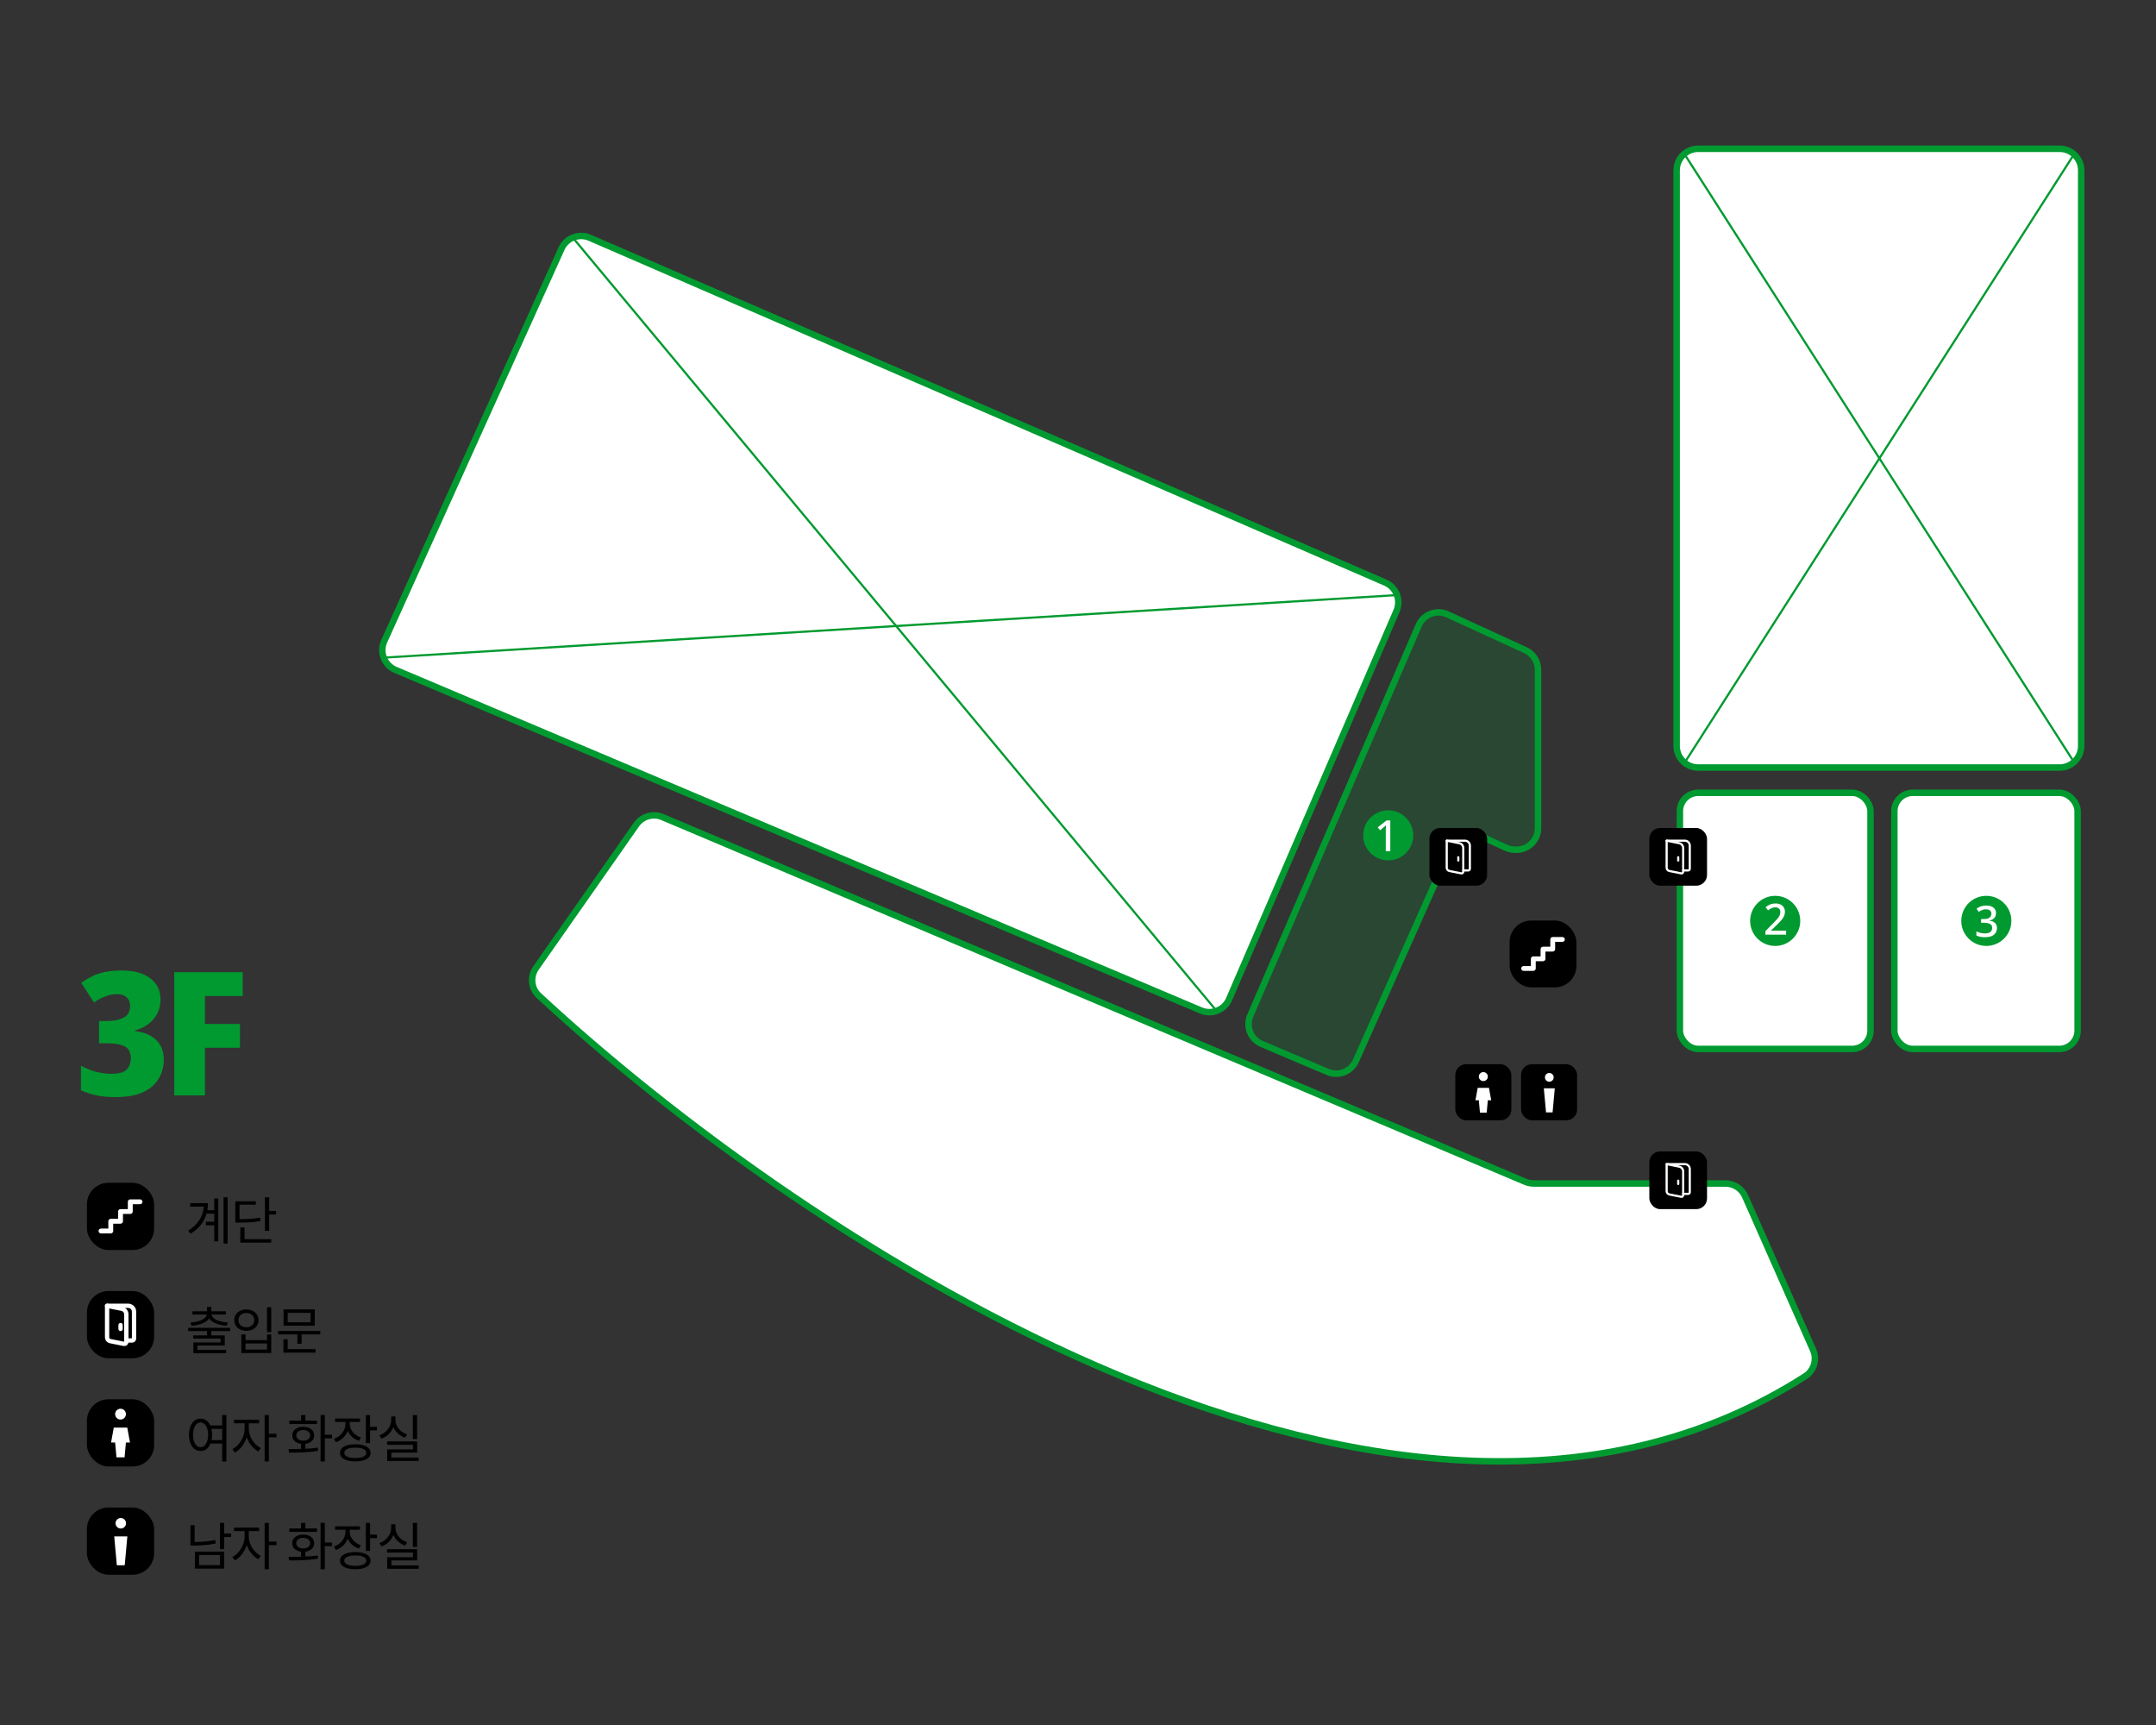 <svg width="1000" height="800" viewBox="0 0 1000 800" fill="none" xmlns="http://www.w3.org/2000/svg">
<rect x="0" y="0" width="1000" height="800" fill="#333333" stroke="none"/>
<path d="M74.44 463.52C74.44 466.187 73.88 468.48 72.76 470.4C71.693 472.32 70.253 473.92 68.44 475.2C66.68 476.427 64.707 477.333 62.52 477.92V478.16C66.84 478.693 70.147 480.08 72.44 482.32C74.787 484.56 75.96 487.627 75.96 491.52C75.96 494.72 75.16 497.653 73.56 500.32C72.013 502.933 69.587 505.013 66.28 506.56C63.027 508.053 58.787 508.8 53.56 508.8C50.147 508.8 47.213 508.533 44.76 508C42.307 507.467 39.907 506.693 37.56 505.68V494.24C39.907 495.52 42.307 496.48 44.76 497.12C47.213 497.707 49.453 498 51.48 498C55 498 57.4 497.36 58.68 496.08C60.013 494.8 60.68 492.987 60.68 490.64C60.68 489.2 60.36 487.973 59.72 486.96C59.08 485.947 57.933 485.173 56.28 484.64C54.68 484.107 52.333 483.84 49.24 483.84H45.96V473.52H49.32C52.04 473.52 54.2 473.227 55.8 472.64C57.453 472.053 58.627 471.253 59.32 470.24C60.013 469.173 60.36 467.973 60.36 466.64C60.36 464.827 59.8 463.44 58.68 462.48C57.613 461.52 56.173 461.04 54.36 461.04C52.76 461.04 51.24 461.28 49.8 461.76C48.36 462.24 47.107 462.773 46.04 463.36C44.973 463.947 44.173 464.48 43.64 464.96L37.64 455.76C39.187 454.693 40.813 453.733 42.52 452.88C44.28 451.973 46.28 451.28 48.52 450.8C50.813 450.32 53.507 450.08 56.6 450.08C62.147 450.08 66.493 451.28 69.64 453.68C72.84 456.027 74.44 459.307 74.44 463.52ZM95.064 508H80.824V450.88H112.584V461.92H95.064V474.88H111.304V485.92H95.064V508Z" fill="#019A30"/>
<rect x="40.312" y="548.537" width="31.18" height="31.18" rx="10" fill="black"/>
<path d="M59.296 557.357C59.296 556.733 59.802 556.229 60.428 556.229H64.955C65.581 556.229 66.086 556.733 66.086 557.357C66.086 557.981 65.581 558.485 64.955 558.485H61.56V561.871C61.56 562.495 61.054 562.999 60.428 562.999H57.033V566.384C57.033 567.008 56.527 567.513 55.901 567.513H52.506V570.898C52.506 571.522 52 572.026 51.374 572.026H46.847C46.221 572.026 45.716 571.522 45.716 570.898C45.716 570.274 46.221 569.769 46.847 569.769H50.243V566.384C50.243 565.76 50.748 565.256 51.374 565.256H54.769V561.871C54.769 561.246 55.275 560.742 55.901 560.742H59.296V557.357Z" fill="white"/>
<path d="M99.368 561.248H96.176C96.368 560.168 96.464 559.088 96.464 557.984H88.208V559.592H94.52C94.184 564.104 91.88 567.968 87.248 570.728L88.4 572.12C92.48 569.696 94.808 566.456 95.816 562.832H99.368V566.624H95.48V568.232H99.368V575.672H101.24V555.824H99.368V561.248ZM103.688 555.248V576.752H105.56V555.248H103.688ZM120.606 564.68C117.798 565.232 115.35 565.4 111.102 565.4V558.704H118.662V557.12H109.134V567.008H110.814C115.326 567.008 117.87 566.864 120.822 566.264L120.606 564.68ZM113.43 569.264H111.462V576.296H125.814V574.688H113.43V569.264ZM124.854 561.632V555.248H122.886V570.824H124.854V563.264H128.046V561.632H124.854Z" fill="black"/>
<rect x="40.312" y="598.736" width="31.18" height="31.18" rx="10" fill="black"/>
<path d="M49.666 605.598H59.492C60.202 605.598 60.884 605.88 61.386 606.383C61.889 606.885 62.171 607.567 62.171 608.277V620.783C62.171 621.02 62.077 621.247 61.91 621.415C61.742 621.582 61.515 621.677 61.278 621.677H58.598" stroke="white" stroke-width="2" stroke-linecap="round" stroke-linejoin="round"/>
<path d="M55.918 614.53V616.317M49.666 605.598L56.444 606.954C57.051 607.075 57.598 607.403 57.99 607.882C58.383 608.361 58.598 608.961 58.598 609.581V622.373C58.598 622.505 58.569 622.636 58.512 622.755C58.456 622.875 58.373 622.98 58.271 623.064C58.169 623.147 58.05 623.207 57.921 623.239C57.793 623.271 57.659 623.275 57.53 623.249L51.102 621.964C50.697 621.883 50.332 621.664 50.07 621.345C49.808 621.025 49.665 620.625 49.666 620.212V605.598Z" stroke="white" stroke-width="2" stroke-linecap="round" stroke-linejoin="round"/>
<path d="M88.88 614.84C92.504 614.552 95.696 613.448 97.016 611.456C98.336 613.448 101.504 614.552 105.104 614.84L105.704 613.352C101.696 613.088 98.456 611.768 98.12 609.632H104.744V608.144H98V606.104H96.032V608.144H89.264V609.632H95.912C95.576 611.768 92.288 613.088 88.304 613.352L88.88 614.84ZM106.712 617.312V615.8H87.296V617.312H96.008V619.304H89.6V620.768H102.296V622.592H89.672V627.536H104.888V626.048H91.592V624.008H104.24V619.304H98V617.312H106.712ZM123.846 606.272V617.816H125.814V606.272H123.846ZM111.942 618.872V627.488H125.814V618.872H123.87V621.512H113.886V618.872H111.942ZM113.886 623.048H123.87V625.904H113.886V623.048ZM114.246 607.28C111.006 607.28 108.654 609.296 108.654 612.224C108.654 615.2 111.006 617.192 114.246 617.192C117.51 617.192 119.886 615.2 119.886 612.224C119.886 609.296 117.51 607.28 114.246 607.28ZM114.246 608.912C116.43 608.912 117.966 610.28 117.966 612.224C117.966 614.192 116.43 615.56 114.246 615.56C112.11 615.56 110.574 614.192 110.574 612.224C110.574 610.28 112.11 608.912 114.246 608.912ZM144.052 613.232H133.444V608.84H144.052V613.232ZM145.996 607.256H131.524V614.816H145.996V607.256ZM133.444 621.152H131.476V627.296H146.356V625.688H133.444V621.152ZM128.98 617.264V618.848H137.932V623.192H139.9V618.848H148.54V617.264H128.98Z" fill="black"/>
<rect x="40.312" y="648.936" width="31.18" height="31.18" rx="10" fill="black"/>
<path d="M55.901 658.331C57.285 658.331 58.407 657.21 58.407 655.826C58.407 654.442 57.285 653.32 55.901 653.32C54.518 653.32 53.396 654.442 53.396 655.826C53.396 657.21 54.518 658.331 55.901 658.331Z" fill="white"/>
<path d="M52.769 662.09H59.033L60.286 668.98H58.407L57.78 675.87H54.022L53.396 668.98H51.517L52.769 662.09Z" fill="white"/>
<path d="M98.144 667.864C98.288 667.12 98.384 666.304 98.384 665.416C98.384 664.432 98.264 663.52 98.072 662.68H103.04V667.864H98.144ZM93.032 671.176C90.968 671.176 89.528 668.92 89.528 665.416C89.528 661.936 90.968 659.68 93.032 659.68C95.072 659.68 96.536 661.936 96.536 665.416C96.536 668.92 95.072 671.176 93.032 671.176ZM103.04 656.248V661.072H97.52C96.608 659.056 95.024 657.904 93.032 657.904C89.888 657.904 87.656 660.832 87.656 665.416C87.656 670 89.888 672.928 93.032 672.928C95.096 672.928 96.776 671.656 97.664 669.472H103.04V677.824H105.008V656.248H103.04ZM115.398 660.088H120.174V658.456H108.534V660.088H113.454V662.824C113.454 666.472 110.862 670.552 107.79 672.088L108.942 673.648C111.366 672.4 113.454 669.664 114.438 666.52C115.422 669.4 117.438 671.92 119.838 673.12L120.966 671.536C117.846 670.072 115.398 666.256 115.398 662.824V660.088ZM128.262 664.936H124.71V656.272H122.742V677.776H124.71V666.592H128.262V664.936ZM147.047 658.864H141.623V656.272H139.655V658.864H134.183V660.424H147.047V658.864ZM137.423 665.68C137.423 664.192 138.719 663.208 140.639 663.208C142.559 663.208 143.855 664.192 143.855 665.68C143.855 667.168 142.559 668.128 140.639 668.128C138.719 668.128 137.423 667.168 137.423 665.68ZM141.623 669.616C144.095 669.304 145.727 667.816 145.727 665.68C145.727 663.256 143.639 661.696 140.639 661.696C137.639 661.696 135.551 663.256 135.551 665.68C135.551 667.816 137.183 669.304 139.655 669.616V671.968C137.567 672.04 135.551 672.04 133.823 672.04L134.087 673.696C137.855 673.696 142.919 673.648 147.527 672.832L147.407 671.368C145.559 671.656 143.567 671.8 141.623 671.896V669.616ZM154.007 665.392H150.647V656.248H148.679V677.776H150.647V667.048H154.007V665.392ZM167.421 666.664C164.253 665.608 162.213 663.088 162.213 660.28V659.44H166.965V657.856H155.421V659.44H160.245V660.28C160.245 663.376 158.085 666.16 154.845 667.288L155.853 668.848C158.421 667.936 160.365 666.016 161.277 663.568C162.189 665.704 164.037 667.408 166.485 668.2L167.421 666.664ZM164.805 676.192C161.589 676.192 159.669 675.304 159.669 673.768C159.669 672.256 161.589 671.368 164.805 671.368C167.973 671.368 169.917 672.256 169.917 673.768C169.917 675.304 167.973 676.192 164.805 676.192ZM164.805 669.808C160.389 669.808 157.701 671.272 157.701 673.768C157.701 676.288 160.389 677.752 164.805 677.752C169.173 677.752 171.885 676.288 171.885 673.768C171.885 671.272 169.173 669.808 164.805 669.808ZM171.645 661.696V656.272H169.677V669.256H171.645V663.352H174.837V661.696H171.645ZM193.459 656.272H191.491V667.408H193.459V656.272ZM188.851 665.248C185.659 664.192 183.403 661.504 183.403 658.528V656.896H181.435V658.528C181.435 661.648 179.203 664.528 175.963 665.656L176.971 667.192C179.515 666.28 181.507 664.312 182.443 661.84C183.427 664.12 185.395 665.92 187.867 666.784L188.851 665.248ZM181.531 675.976V673.672H193.483V668.488H179.539V670.048H191.539V672.184H179.587V677.536H194.203V675.976H181.531Z" fill="black"/>
<rect x="40.31" y="699.135" width="31.18" height="31.18" rx="10" fill="black"/>
<path d="M56.023 708.878C57.369 708.878 58.459 707.787 58.459 706.442C58.459 705.096 57.369 704.006 56.023 704.006C54.678 704.006 53.587 705.096 53.587 706.442C53.587 707.787 54.678 708.878 56.023 708.878Z" fill="white"/>
<path d="M52.978 712.531H59.068L57.85 725.929H54.196L52.978 712.531Z" fill="white"/>
<path d="M99.824 714.216C96.392 714.888 93.32 715.104 90.272 715.128V707.328H88.328V716.784H90.008C93.224 716.784 96.44 716.544 100.064 715.824L99.824 714.216ZM92.336 721.176H102.056V725.88H92.336V721.176ZM90.416 727.464H103.976V719.592H90.416V727.464ZM107.168 711.192H103.976V706.248H102.008V718.416H103.976V712.824H107.168V711.192ZM115.398 710.088H120.174V708.456H108.534V710.088H113.454V712.824C113.454 716.472 110.862 720.552 107.79 722.088L108.942 723.648C111.366 722.4 113.454 719.664 114.438 716.52C115.422 719.4 117.438 721.92 119.838 723.12L120.966 721.536C117.846 720.072 115.398 716.256 115.398 712.824V710.088ZM128.262 714.936H124.71V706.272H122.742V727.776H124.71V716.592H128.262V714.936ZM147.047 708.864H141.623V706.272H139.655V708.864H134.183V710.424H147.047V708.864ZM137.423 715.68C137.423 714.192 138.719 713.208 140.639 713.208C142.559 713.208 143.855 714.192 143.855 715.68C143.855 717.168 142.559 718.128 140.639 718.128C138.719 718.128 137.423 717.168 137.423 715.68ZM141.623 719.616C144.095 719.304 145.727 717.816 145.727 715.68C145.727 713.256 143.639 711.696 140.639 711.696C137.639 711.696 135.551 713.256 135.551 715.68C135.551 717.816 137.183 719.304 139.655 719.616V721.968C137.567 722.04 135.551 722.04 133.823 722.04L134.087 723.696C137.855 723.696 142.919 723.648 147.527 722.832L147.407 721.368C145.559 721.656 143.567 721.8 141.623 721.896V719.616ZM154.007 715.392H150.647V706.248H148.679V727.776H150.647V717.048H154.007V715.392ZM167.421 716.664C164.253 715.608 162.213 713.088 162.213 710.28V709.44H166.965V707.856H155.421V709.44H160.245V710.28C160.245 713.376 158.085 716.16 154.845 717.288L155.853 718.848C158.421 717.936 160.365 716.016 161.277 713.568C162.189 715.704 164.037 717.408 166.485 718.2L167.421 716.664ZM164.805 726.192C161.589 726.192 159.669 725.304 159.669 723.768C159.669 722.256 161.589 721.368 164.805 721.368C167.973 721.368 169.917 722.256 169.917 723.768C169.917 725.304 167.973 726.192 164.805 726.192ZM164.805 719.808C160.389 719.808 157.701 721.272 157.701 723.768C157.701 726.288 160.389 727.752 164.805 727.752C169.173 727.752 171.885 726.288 171.885 723.768C171.885 721.272 169.173 719.808 164.805 719.808ZM171.645 711.696V706.272H169.677V719.256H171.645V713.352H174.837V711.696H171.645ZM193.459 706.272H191.491V717.408H193.459V706.272ZM188.851 715.248C185.659 714.192 183.403 711.504 183.403 708.528V706.896H181.435V708.528C181.435 711.648 179.203 714.528 175.963 715.656L176.971 717.192C179.515 716.28 181.507 714.312 182.443 711.84C183.427 714.12 185.395 715.92 187.867 716.784L188.851 715.248ZM181.531 725.976V723.672H193.483V718.488H179.539V720.048H191.539V722.184H179.587V727.536H194.203V725.976H181.531Z" fill="black"/>
<path d="M615.846 497.149L585.192 484.15C580.084 481.984 577.716 476.074 579.915 470.98L658.02 290.047C660.245 284.894 666.274 282.58 671.374 284.923L707.535 301.528C711.086 303.159 713.362 306.708 713.362 310.616V384.072C713.362 389.595 708.885 394.072 703.362 394.072H702.691C701.249 394.072 699.823 393.76 698.512 393.157L686.456 387.611C681.396 385.283 675.408 387.539 673.142 392.628L628.885 492.01C626.666 496.992 620.866 499.278 615.846 497.149Z" fill="#019A30" fill-opacity="0.2" stroke="#019A30" stroke-width="3"/>
<path d="M965.301 79V345.957C965.301 351.48 960.824 355.957 955.301 355.957H787.664C782.141 355.957 777.664 351.48 777.664 345.957V79C777.664 73.477 782.141 69 787.664 69H955.301C960.824 69 965.301 73.477 965.301 79Z" fill="white" stroke="#019A30" stroke-width="3"/>
<circle cx="643.876" cy="387.41" r="11.621" fill="#019A30"/>
<path d="M644.852 394.781H642.752V385.301C642.752 384.968 642.752 384.661 642.752 384.381C642.765 384.088 642.779 383.808 642.792 383.541C642.805 383.261 642.819 382.995 642.832 382.741C642.659 382.915 642.479 383.081 642.292 383.241C642.105 383.401 641.892 383.588 641.652 383.801L640.092 385.061L639.012 383.701L643.092 380.501H644.852V394.781Z" fill="white"/>
<rect x="700.193" y="426.918" width="30.989" height="30.989" rx="10" fill="black"/>
<path d="M719.06 435.688C719.06 435.068 719.563 434.566 720.185 434.566H724.684C725.306 434.566 725.809 435.068 725.809 435.688C725.809 436.308 725.306 436.809 724.684 436.809H721.31V440.174C721.31 440.794 720.807 441.295 720.185 441.295H716.811V444.66C716.811 445.28 716.308 445.781 715.686 445.781H712.312V449.146C712.312 449.766 711.809 450.267 711.187 450.267H706.688C706.066 450.267 705.563 449.766 705.563 449.146C705.563 448.526 706.066 448.024 706.688 448.024H710.062V444.66C710.062 444.04 710.565 443.538 711.187 443.538H714.561V440.174C714.561 439.554 715.064 439.052 715.686 439.052H719.06V435.688Z" fill="white"/>
<rect x="705.501" y="493.551" width="26" height="26" rx="5" fill="black"/>
<path d="M718.605 501.672C719.727 501.672 720.637 500.762 720.637 499.641C720.637 498.519 719.727 497.609 718.605 497.609C717.484 497.609 716.574 498.519 716.574 499.641C716.574 500.762 717.484 501.672 718.605 501.672Z" fill="white"/>
<path d="M716.066 504.723H721.144L720.128 515.895H717.082L716.066 504.723Z" fill="white"/>
<rect x="675" y="493.551" width="26" height="26" rx="5" fill="black"/>
<path d="M688.001 501.378C689.155 501.378 690.09 500.442 690.09 499.289C690.09 498.135 689.155 497.199 688.001 497.199C686.847 497.199 685.912 498.135 685.912 499.289C685.912 500.442 686.847 501.378 688.001 501.378Z" fill="white"/>
<path d="M685.388 504.512H690.612L691.656 510.257H690.089L689.567 516.003H686.433L685.911 510.257H684.344L685.388 504.512Z" fill="white"/>
<path d="M248.666 448.839L295.178 382.412C297.883 378.549 302.918 377.101 307.262 378.936L707.467 548.073C708.699 548.594 710.022 548.862 711.36 548.862H800.283C804.241 548.862 807.826 551.197 809.428 554.816L840.937 626.037C842.882 630.434 841.379 635.648 837.331 638.24C648.985 758.856 372.196 575.195 249.916 461.706C246.287 458.338 245.826 452.894 248.666 448.839Z" fill="white" stroke="#019A30" stroke-width="3"/>
<rect x="779.164" y="367.68" width="88.417" height="118.786" rx="8.5" fill="white" stroke="#019A30" stroke-width="3"/>
<rect x="878.638" y="367.68" width="85.008" height="118.786" rx="8.5" fill="white" stroke="#019A30" stroke-width="3"/>
<path d="M273.524 110.26L642.535 270.179C647.596 272.373 649.925 278.25 647.741 283.315L570.096 463.361C567.92 468.406 562.081 470.751 557.02 468.612L183.437 310.677C178.263 308.489 175.905 302.469 178.217 297.35L260.434 115.319C262.683 110.34 268.511 108.087 273.524 110.26Z" fill="white" stroke="#019A30" stroke-width="3"/>
<path d="M962 71.5L781.5 353.5" stroke="#019A30"/>
<path d="M781 71L962 353.5" stroke="#019A30"/>
<path d="M265.5 110L564 468.5" stroke="#019A30"/>
<path d="M178 305L647.5 276" stroke="#019A30"/>
<circle cx="823.373" cy="427.078" r="11.621" fill="#019A30"/>
<path d="M828.429 433.48H818.829V431.84L822.509 428.1C823.229 427.367 823.829 426.734 824.309 426.2C824.789 425.654 825.149 425.134 825.389 424.64C825.629 424.134 825.749 423.587 825.749 423C825.749 422.267 825.536 421.72 825.109 421.36C824.683 420.987 824.129 420.8 823.449 420.8C822.796 420.8 822.209 420.927 821.689 421.18C821.169 421.42 820.629 421.76 820.069 422.2L818.929 420.78C819.316 420.447 819.729 420.147 820.169 419.88C820.623 419.614 821.123 419.4 821.669 419.24C822.229 419.08 822.843 419 823.509 419C824.416 419 825.196 419.16 825.849 419.48C826.503 419.787 827.003 420.227 827.349 420.8C827.709 421.374 827.889 422.047 827.889 422.82C827.889 423.394 827.803 423.934 827.629 424.44C827.456 424.934 827.203 425.42 826.869 425.9C826.549 426.38 826.156 426.867 825.689 427.36C825.223 427.854 824.709 428.374 824.149 428.92L821.489 431.5V431.6H828.429V433.48Z" fill="white"/>
<circle cx="921.298" cy="427.074" r="11.621" fill="#019A30"/>
<path d="M925.794 423.465C925.794 424.105 925.667 424.665 925.414 425.145C925.174 425.612 924.827 425.992 924.374 426.285C923.921 426.579 923.401 426.792 922.814 426.925V427.005C923.961 427.139 924.814 427.499 925.374 428.085C925.947 428.659 926.234 429.419 926.234 430.365C926.234 431.192 926.034 431.932 925.634 432.585C925.247 433.225 924.641 433.732 923.814 434.105C923.001 434.465 921.954 434.645 920.674 434.645C919.914 434.645 919.207 434.585 918.554 434.465C917.901 434.345 917.281 434.145 916.694 433.865V431.945C917.294 432.252 917.934 432.485 918.614 432.645C919.307 432.805 919.967 432.885 920.594 432.885C921.807 432.885 922.681 432.659 923.214 432.205C923.747 431.739 924.014 431.092 924.014 430.265C924.014 429.732 923.874 429.299 923.594 428.965C923.314 428.619 922.887 428.365 922.314 428.205C921.741 428.032 921.027 427.945 920.174 427.945H918.874V426.205H920.194C921.007 426.205 921.667 426.105 922.174 425.905C922.681 425.692 923.054 425.399 923.294 425.025C923.534 424.652 923.654 424.225 923.654 423.745C923.654 423.105 923.441 422.612 923.014 422.265C922.601 421.905 922.001 421.725 921.214 421.725C920.734 421.725 920.287 421.779 919.874 421.885C919.474 421.992 919.107 422.132 918.774 422.305C918.441 422.479 918.114 422.672 917.794 422.885L916.754 421.425C917.114 421.159 917.514 420.912 917.954 420.685C918.407 420.459 918.907 420.285 919.454 420.165C920.014 420.032 920.621 419.965 921.274 419.965C922.754 419.965 923.874 420.292 924.634 420.945C925.407 421.585 925.794 422.425 925.794 423.465Z" fill="white"/>
<rect x="663" y="384" width="26.76" height="26.76" rx="5" fill="black"/>
<path d="M671.027 389.883H679.46C680.07 389.883 680.655 390.125 681.086 390.556C681.518 390.988 681.76 391.573 681.76 392.183V402.916C681.76 403.119 681.679 403.314 681.535 403.458C681.392 403.602 681.197 403.683 680.993 403.683H678.693" stroke="white" stroke-linecap="round" stroke-linejoin="round"/>
<path d="M676.393 397.549V399.083M671.027 389.883L676.844 391.047C677.366 391.151 677.835 391.432 678.172 391.843C678.509 392.255 678.693 392.77 678.693 393.301V404.28C678.693 404.394 678.668 404.506 678.62 404.608C678.571 404.711 678.5 404.801 678.413 404.873C678.325 404.945 678.222 404.996 678.112 405.024C678.002 405.051 677.888 405.054 677.776 405.032L672.26 403.929C671.912 403.86 671.599 403.672 671.374 403.398C671.149 403.123 671.027 402.78 671.027 402.425V389.883Z" stroke="white" stroke-linecap="round" stroke-linejoin="round"/>
<rect x="765" y="384" width="26.76" height="26.76" rx="5" fill="black"/>
<path d="M773.027 389.883H781.46C782.07 389.883 782.655 390.125 783.086 390.556C783.518 390.988 783.76 391.573 783.76 392.183V402.916C783.76 403.119 783.679 403.314 783.535 403.458C783.392 403.602 783.197 403.683 782.993 403.683H780.693" stroke="white" stroke-linecap="round" stroke-linejoin="round"/>
<path d="M778.393 397.549V399.083M773.027 389.883L778.844 391.047C779.366 391.151 779.835 391.432 780.172 391.843C780.509 392.255 780.693 392.77 780.693 393.301V404.28C780.693 404.394 780.668 404.506 780.62 404.608C780.571 404.711 780.5 404.801 780.413 404.873C780.325 404.945 780.222 404.996 780.112 405.024C780.002 405.051 779.888 405.054 779.776 405.032L774.26 403.929C773.912 403.86 773.599 403.672 773.374 403.398C773.149 403.123 773.027 402.78 773.027 402.425V389.883Z" stroke="white" stroke-linecap="round" stroke-linejoin="round"/>
<rect x="765" y="534" width="26.76" height="26.76" rx="5" fill="black"/>
<path d="M773.027 539.883H781.46C782.07 539.883 782.655 540.125 783.086 540.556C783.518 540.988 783.76 541.573 783.76 542.183V552.916C783.76 553.119 783.679 553.314 783.535 553.458C783.392 553.602 783.197 553.683 782.993 553.683H780.693" stroke="white" stroke-linecap="round" stroke-linejoin="round"/>
<path d="M778.393 547.549V549.083M773.027 539.883L778.844 541.047C779.366 541.151 779.835 541.432 780.172 541.843C780.509 542.255 780.693 542.77 780.693 543.301V554.28C780.693 554.394 780.668 554.506 780.62 554.608C780.571 554.711 780.5 554.801 780.413 554.873C780.325 554.945 780.222 554.996 780.112 555.024C780.002 555.051 779.888 555.054 779.776 555.032L774.26 553.929C773.912 553.86 773.599 553.672 773.374 553.398C773.149 553.123 773.027 552.78 773.027 552.425V539.883Z" stroke="white" stroke-linecap="round" stroke-linejoin="round"/>
</svg>
